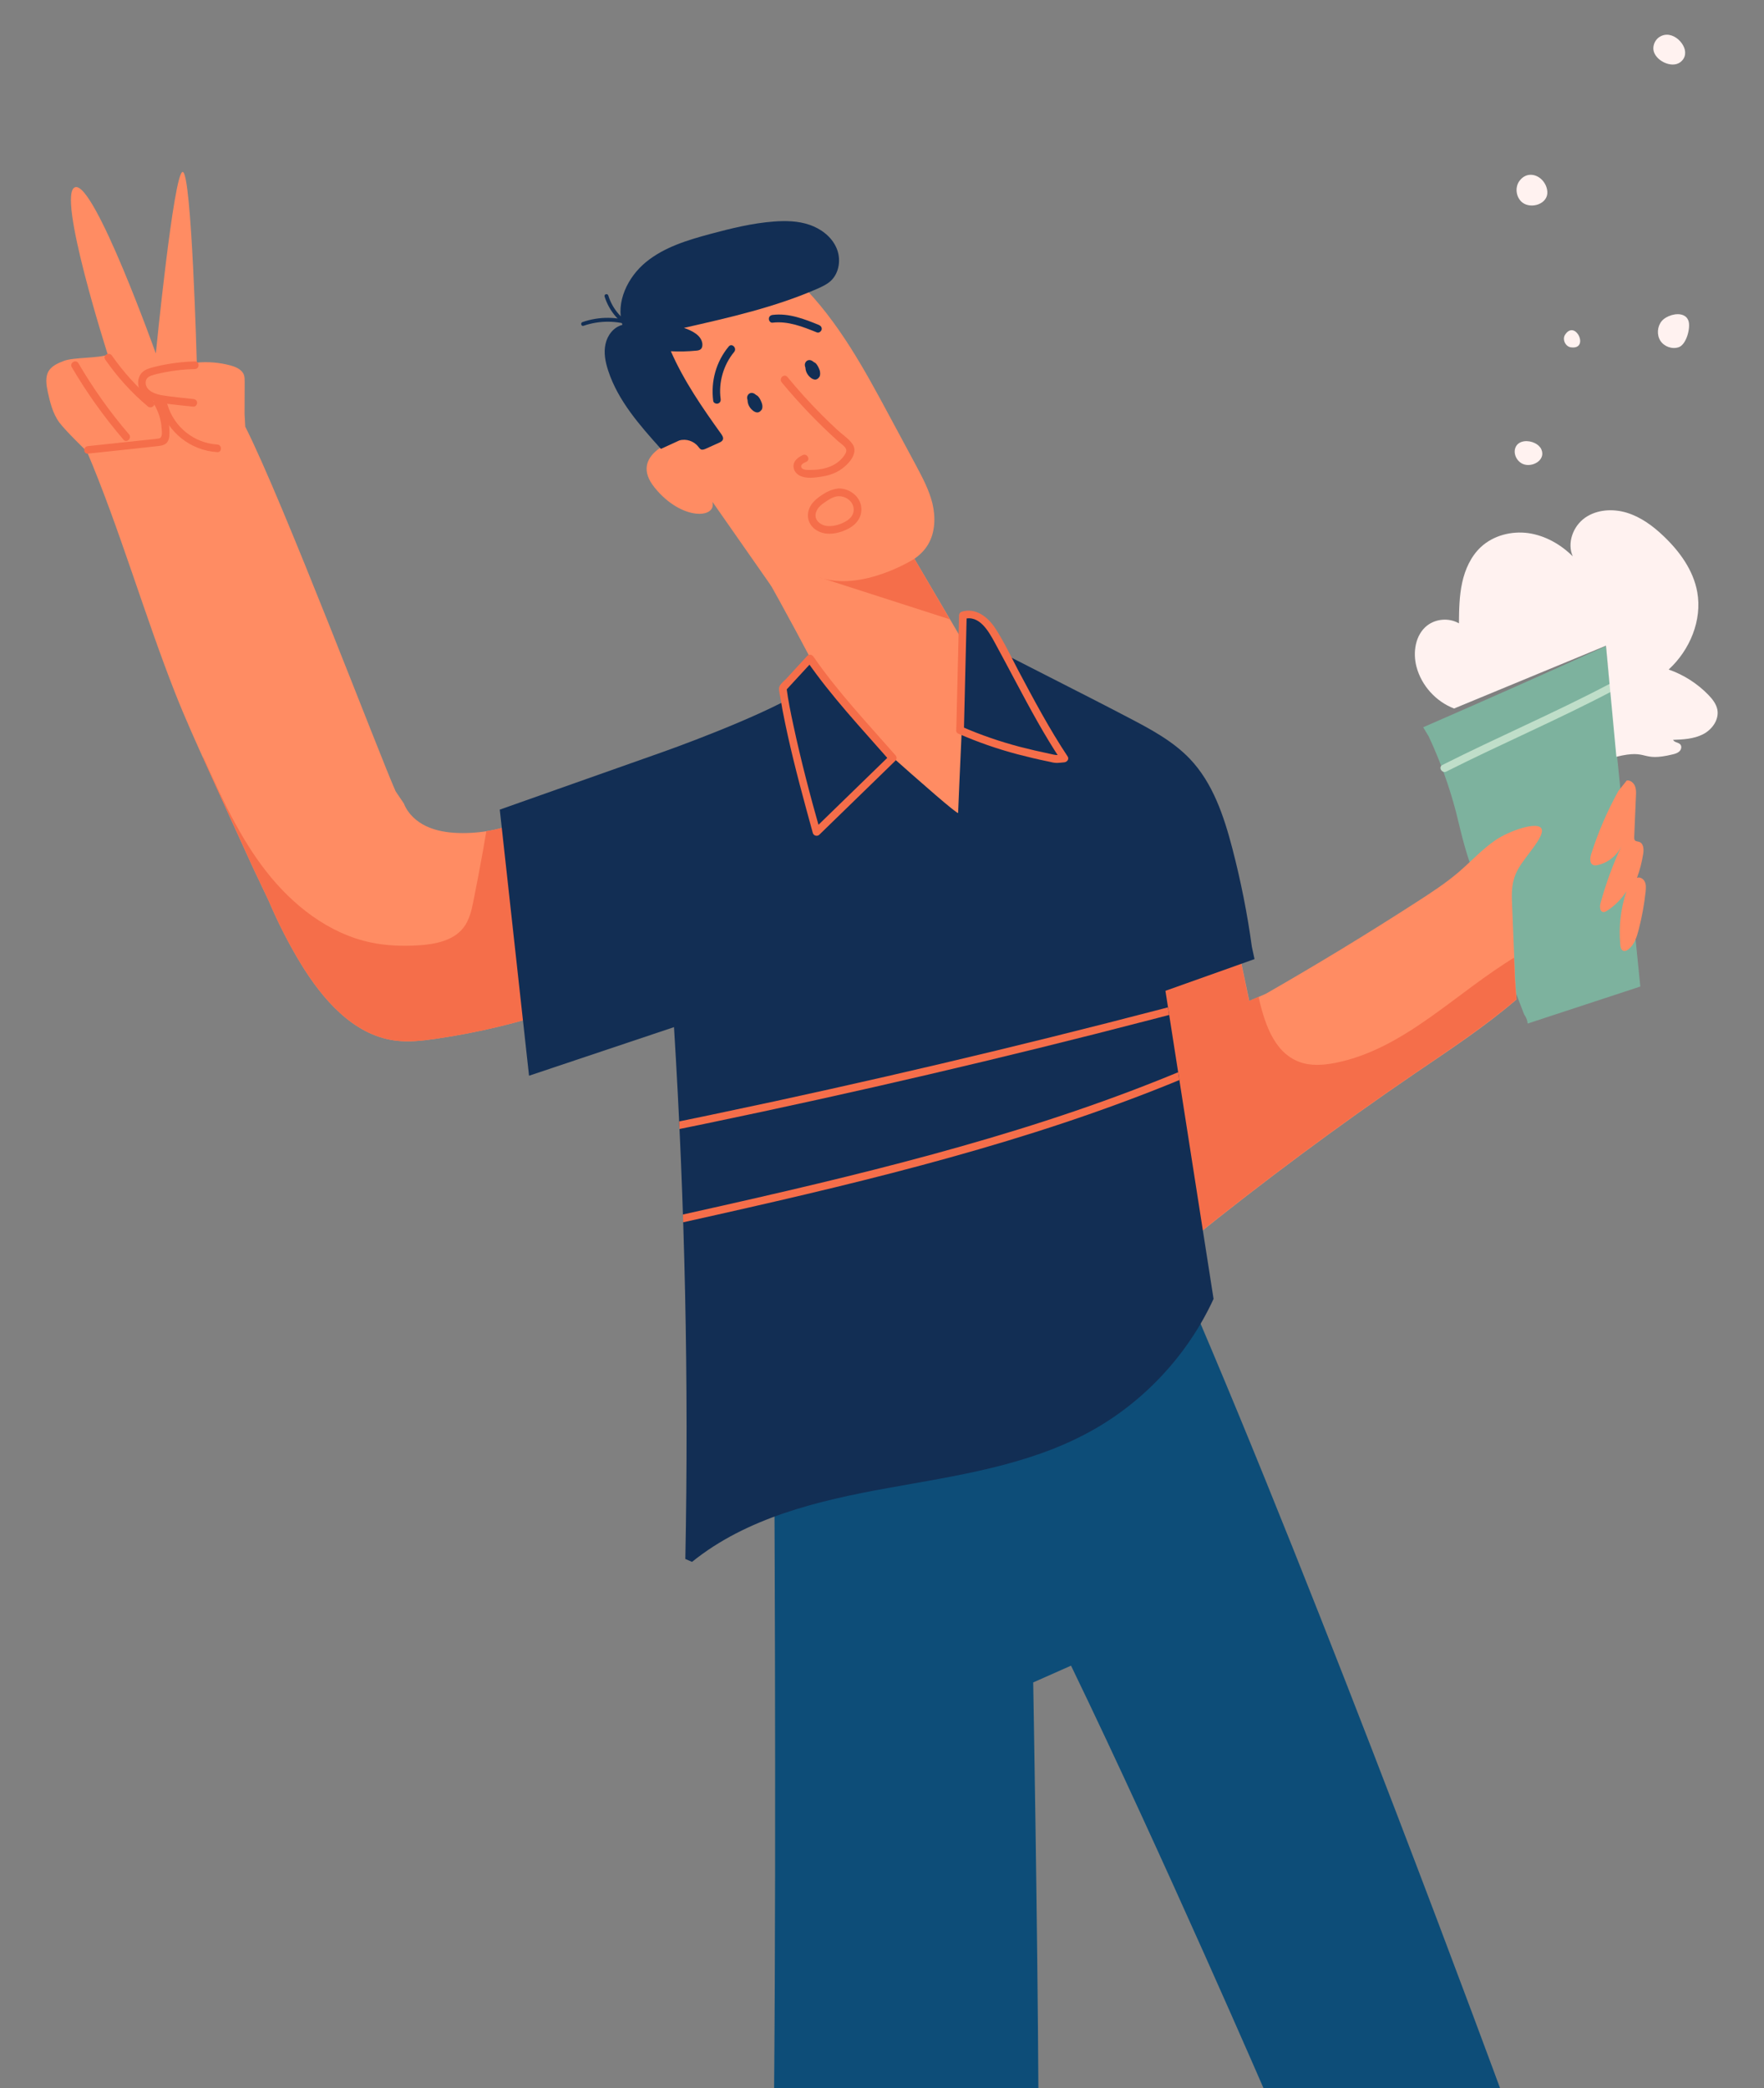 <?xml version="1.0" encoding="utf-8"?>
<!-- Generator: Adobe Illustrator 23.0.4, SVG Export Plug-In . SVG Version: 6.00 Build 0)  -->
<svg version="1.1" id="Layer_1" xmlns="http://www.w3.org/2000/svg" xmlns:xlink="http://www.w3.org/1999/xlink" x="0px" y="0px"
	 viewBox="0 0 152.48 180.49" style="enable-background:new 0 0 152.48 180.49;" xml:space="preserve">
<rect x="0" y="0" width="152.48" height="180.49" fill="#808080" stroke="none"/>
<style type="text/css">
	.st0{clip-path:url(#SVGID_2_);fill:#FA7D57;}
	.st1{clip-path:url(#SVGID_2_);}
	.st2{clip-path:url(#SVGID_2_);fill:#F57054;}
	.st3{clip-path:url(#SVGID_2_);fill:#0A2145;}
	.st4{fill:#0A2145;}
	.st5{fill:#F57054;}
	.st6{fill:#FF8C63;}
	.st7{clip-path:url(#SVGID_4_);fill:#F56E4A;}
	.st8{clip-path:url(#SVGID_6_);fill:#F56E4A;}
	.st9{fill:#122E54;}
	.st10{clip-path:url(#SVGID_8_);fill:#F56E4A;}
	.st11{fill:#F56E4A;}
	.st12{fill:#FA7D57;}
	.st13{fill:#FFF5DE;}
	.st14{fill:#0D4D78;}
	.st15{fill:#FFFFFF;}
	.st16{clip-path:url(#SVGID_10_);fill:#CFDBE3;}
	.st17{clip-path:url(#SVGID_12_);fill:#F56E4A;}
	.st18{clip-path:url(#SVGID_14_);fill:#0A3D69;}
	.st19{fill:#A84F33;}
	.st20{clip-path:url(#SVGID_16_);fill:#80331C;}
	.st21{clip-path:url(#SVGID_18_);fill:#80331C;}
	.st22{clip-path:url(#SVGID_20_);fill:#122E54;}
	.st23{clip-path:url(#SVGID_22_);fill:#80331C;}
	.st24{fill:#6E2617;}
	.st25{fill:#BA5738;}
	.st26{fill:#FFF2F0;}
	.st27{clip-path:url(#SVGID_24_);fill:#0D4D78;}
	.st28{fill:#0A3D69;}
	.st29{clip-path:url(#SVGID_26_);}
	.st30{clip-path:url(#SVGID_28_);}
	.st31{clip-path:url(#SVGID_30_);fill:#F5F2E3;}
	.st32{fill:none;}
	.st33{fill:#4A8F70;}
	.st34{fill:#61A187;}
	.st35{clip-path:url(#SVGID_34_);}
	.st36{clip-path:url(#SVGID_38_);fill:#F5F2E3;}
	.st37{clip-path:url(#SVGID_40_);fill:#F56E4A;}
	.st38{clip-path:url(#SVGID_42_);fill:#F56E4A;}
	.st39{clip-path:url(#SVGID_44_);fill:#F56E4A;}
	.st40{clip-path:url(#SVGID_46_);fill:#0D4D78;}
	.st41{fill:#FCD97A;}
	.st42{clip-path:url(#SVGID_48_);fill:#EBBF42;}
	.st43{clip-path:url(#SVGID_50_);fill:#F56E4A;}
	.st44{fill:#7DB29E;}
	.st45{clip-path:url(#SVGID_52_);fill:#F5F2E3;}
	.st46{clip-path:url(#SVGID_54_);fill:#F56E4A;}
	.st47{clip-path:url(#SVGID_56_);fill:#F56E4A;}
	.st48{clip-path:url(#SVGID_58_);fill:#F56E4A;}
	.st49{clip-path:url(#SVGID_60_);fill:#0D4D78;}
	.st50{clip-path:url(#SVGID_62_);fill:#EBBF42;}
	.st51{clip-path:url(#SVGID_64_);fill:#F56E4A;}
	.st52{clip-path:url(#SVGID_66_);}
	.st53{fill:#FF8C64;}
	.st54{opacity:0.5;fill:#F46E4A;}
	.st55{fill:#F46E4A;}
	.st56{fill:#112D54;}
	.st57{fill:#FFF3EF;}
	.st58{clip-path:url(#SVGID_67_);}
	.st59{fill:#0E4D77;}
	.st60{clip-path:url(#SVGID_68_);}
	.st61{clip-path:url(#SVGID_69_);}
	.st62{fill:#F4C653;}
	.st63{fill:#FDECBD;}
	.st64{clip-path:url(#SVGID_70_);}
	.st65{fill:#BFDEC9;}
	.st66{clip-path:url(#SVGID_72_);fill:#F56E4A;}
	.st67{clip-path:url(#SVGID_74_);fill:#F56E4A;}
	.st68{clip-path:url(#SVGID_76_);fill:#F56E4A;}
	.st69{fill:#F5F2E3;}
	.st70{clip-path:url(#SVGID_78_);fill:#4A8F70;}
	.st71{clip-path:url(#SVGID_80_);fill:#4A8F70;}
	.st72{clip-path:url(#SVGID_82_);fill:#122E54;}
	.st73{clip-path:url(#SVGID_84_);fill:#122E54;}
	.st74{clip-path:url(#SVGID_86_);fill:#4A8F70;}
	.st75{clip-path:url(#SVGID_88_);fill:#4A8F70;}
	.st76{clip-path:url(#SVGID_90_);fill:#0A2145;}
	.st77{clip-path:url(#SVGID_90_);}
	.st78{clip-path:url(#SVGID_90_);fill:#F57054;}
	.st79{clip-path:url(#SVGID_92_);fill:#FA7D57;}
	.st80{clip-path:url(#SVGID_92_);}
	.st81{clip-path:url(#SVGID_92_);fill:#F57054;}
	.st82{clip-path:url(#SVGID_92_);fill:#0A2145;}
	.st83{clip-path:url(#SVGID_94_);}
	.st84{clip-path:url(#SVGID_96_);}
	.st85{clip-path:url(#SVGID_98_);fill:#F5F2E3;}
	.st86{clip-path:url(#SVGID_100_);fill:#0A2145;}
	.st87{clip-path:url(#SVGID_100_);fill:#F57054;}
	.st88{clip-path:url(#SVGID_102_);fill:#0A2145;}
	.st89{clip-path:url(#SVGID_102_);fill:#F57054;}
</style>
<g>
	<path class="st6" d="M83.95,56.65c-2.73-4.65-5.46-9.29-8.18-13.94l-13.87-0.34c3.78,6.35,7.35,12.83,10.69,19.43
		c0,0,1.63,14.7,10.42,11.93S83.95,56.65,83.95,56.65"/>
	<path class="st6" d="M76.49,49.34c1.47-0.32,2.98-1,3.74-2.29c0.61-1.04,0.65-2.35,0.37-3.53c-0.29-1.18-0.87-2.26-1.44-3.33
		c-0.76-1.41-1.51-2.82-2.27-4.22c-2.19-4.08-4.44-8.22-7.73-11.48c-0.72-0.71-1.51,0.62-2.38,0.1c-0.97-0.57-1.53-1.42-2.62-1.66
		c-2.57-0.56-3.86,2.24-5.52,4.28c-1.12,1.39-3.65-0.69-3.66,1.09c-0.01,1,0.06,2.01,0.27,2.99c0.53,2.45,1.93,4.61,3.31,6.7
		c0,0-4.31,1.28-1.97,4.16c2.33,2.88,5.38,2.68,4.99,1.22l5.1,7.3C66.67,50.68,74.5,49.77,76.49,49.34"/>
	<path class="st11" d="M79.04,48.3c0,0-4.63,2.95-8.34,1.56l11.4,3.67L79.04,48.3z"/>
	<path class="st9" d="M64.64,34.32c-0.03,0.19-0.03,0.37,0.02,0.55c0.05,0.18,0.14,0.33,0.26,0.47c0.06,0.07,0.13,0.12,0.2,0.18
		c0.1,0.07,0.21,0.12,0.33,0.13c0.19,0,0.35-0.14,0.4-0.32c0.03-0.11,0.01-0.23-0.01-0.34c-0.05-0.32-0.24-0.64-0.48-0.85
		c-0.11-0.09-0.23-0.18-0.39-0.18c-0.22,0.01-0.37,0.18-0.39,0.39c-0.01,0.17,0.08,0.34,0.15,0.49c0.14,0.32,0.38,0.63,0.74,0.71
		c0.16,0.04,0.37-0.05,0.41-0.23c0.03-0.13,0.03-0.24,0-0.37c-0.02-0.09-0.05-0.18-0.09-0.26c-0.06-0.15-0.15-0.31-0.26-0.43
		c-0.19-0.2-0.51-0.19-0.7,0c-0.08,0.08-0.13,0.18-0.15,0.28c-0.02,0.13-0.01,0.24,0.01,0.37c0.01,0.08,0.09,0.16,0.15,0.2
		c0.07,0.04,0.18,0.06,0.26,0.03c0.08-0.03,0.16-0.08,0.2-0.15c0.04-0.08,0.05-0.16,0.03-0.26c0-0.02-0.01-0.03-0.01-0.05
		c0,0.03,0.01,0.06,0.01,0.09c-0.01-0.05-0.01-0.09,0-0.14c0,0.03-0.01,0.06-0.01,0.09c0-0.03,0.01-0.05,0.02-0.08
		c-0.01,0.03-0.02,0.05-0.03,0.08c0.01-0.01,0.01-0.02,0.02-0.04c-0.02,0.02-0.03,0.04-0.05,0.07c0.01-0.01,0.02-0.03,0.04-0.04
		c-0.02,0.02-0.04,0.03-0.07,0.05c0.01-0.01,0.03-0.02,0.05-0.03c-0.03,0.01-0.05,0.02-0.08,0.03c0.01,0,0.03-0.01,0.04-0.01
		c-0.03,0-0.06,0.01-0.09,0.01c0.01,0,0.02,0,0.03,0c-0.03,0-0.06-0.01-0.09-0.01c0.01,0,0.03,0.01,0.04,0.01
		c-0.03-0.01-0.05-0.02-0.08-0.03c0.01,0,0.02,0.01,0.03,0.01c-0.02-0.02-0.04-0.03-0.07-0.05c0.02,0.02,0.04,0.03,0.05,0.05
		c-0.02-0.02-0.03-0.04-0.05-0.07c0.08,0.1,0.14,0.22,0.19,0.34c-0.01-0.03-0.02-0.05-0.03-0.08c0.03,0.07,0.05,0.13,0.06,0.2
		c0-0.03-0.01-0.06-0.01-0.09c0,0.05,0,0.09,0,0.14c0-0.03,0.01-0.06,0.01-0.09c0,0.01,0,0.02-0.01,0.03
		c0.14-0.08,0.27-0.15,0.41-0.23c-0.03-0.01-0.06-0.02-0.09-0.03c0.03,0.01,0.05,0.02,0.08,0.03c-0.05-0.02-0.09-0.05-0.13-0.08
		c0.02,0.02,0.04,0.03,0.07,0.05c-0.05-0.04-0.1-0.09-0.14-0.14c0.02,0.02,0.04,0.04,0.05,0.07c-0.08-0.1-0.14-0.22-0.19-0.34
		c0.01,0.03,0.02,0.05,0.03,0.08c-0.03-0.08-0.07-0.16-0.09-0.24c0,0.03,0.01,0.06,0.01,0.09c0-0.02,0-0.03,0-0.05
		c0,0.03-0.01,0.06-0.01,0.09c0-0.01,0-0.01,0.01-0.02c-0.01,0.03-0.02,0.05-0.03,0.08c0-0.01,0.01-0.01,0.01-0.02
		c-0.02,0.02-0.03,0.05-0.05,0.07c0,0,0,0,0.01-0.01c-0.02,0.02-0.04,0.03-0.07,0.05c0.01,0,0.01-0.01,0.02-0.01
		c-0.03,0.01-0.05,0.02-0.08,0.03c0,0,0.01,0,0.01,0c-0.03,0-0.06,0.01-0.09,0.01c0,0,0.01,0,0.02,0c-0.03,0-0.06-0.01-0.09-0.01
		c0.01,0,0.02,0,0.03,0.01c-0.03-0.01-0.05-0.02-0.08-0.03c0.02,0.01,0.05,0.03,0.07,0.04c-0.02-0.02-0.05-0.04-0.07-0.05
		c0.08,0.06,0.15,0.13,0.21,0.21c-0.02-0.02-0.04-0.04-0.05-0.07c0.06,0.08,0.11,0.17,0.15,0.27c-0.01-0.03-0.02-0.05-0.03-0.08
		c0.04,0.1,0.07,0.2,0.08,0.3l-0.01-0.09c0,0.03,0.01,0.06,0,0.09c0-0.03,0.01-0.06,0.01-0.09c0,0.02-0.01,0.03-0.01,0.05
		c0.01-0.03,0.02-0.05,0.03-0.08c0,0.01-0.01,0.01-0.01,0.02c0.02-0.02,0.03-0.04,0.05-0.07c0,0.01-0.01,0.01-0.02,0.02
		c0.02-0.02,0.05-0.03,0.07-0.05c0,0-0.01,0-0.01,0.01c0.03-0.01,0.05-0.02,0.08-0.03c0,0-0.01,0-0.02,0.01
		c0.03,0,0.06-0.01,0.09-0.01c-0.01,0-0.02,0-0.03,0c0.03,0,0.06,0.01,0.09,0.01c-0.02,0-0.03-0.01-0.05-0.01
		c0.03,0.01,0.05,0.02,0.08,0.03c-0.04-0.02-0.07-0.04-0.1-0.07c0.02,0.02,0.04,0.04,0.07,0.05c-0.06-0.04-0.11-0.1-0.15-0.15
		c0.02,0.02,0.04,0.04,0.05,0.07c-0.04-0.06-0.08-0.12-0.11-0.19c0.01,0.03,0.02,0.05,0.03,0.08c-0.03-0.08-0.05-0.15-0.07-0.24
		l0.01,0.09c-0.01-0.07-0.01-0.14,0-0.2c0,0.03-0.01,0.06-0.01,0.09c0-0.01,0-0.03,0.01-0.04c0.01-0.09,0.01-0.17-0.03-0.26
		c-0.04-0.07-0.12-0.13-0.2-0.15C64.88,34.05,64.67,34.13,64.64,34.32"/>
	<path class="st9" d="M69.64,31.48c-0.03,0.19-0.03,0.37,0.02,0.55c0.05,0.18,0.14,0.33,0.26,0.47c0.06,0.07,0.13,0.12,0.2,0.18
		c0.1,0.07,0.21,0.12,0.33,0.13c0.19,0,0.35-0.14,0.4-0.32c0.03-0.11,0.01-0.23-0.01-0.34c-0.05-0.32-0.24-0.64-0.49-0.85
		c-0.11-0.09-0.23-0.18-0.39-0.18c-0.22,0.01-0.37,0.18-0.39,0.39c-0.01,0.17,0.08,0.34,0.15,0.49c0.14,0.32,0.38,0.63,0.74,0.71
		c0.16,0.04,0.37-0.05,0.41-0.23c0.03-0.13,0.03-0.24,0.01-0.37c-0.02-0.09-0.05-0.18-0.09-0.26c-0.06-0.15-0.15-0.31-0.26-0.43
		c-0.19-0.2-0.51-0.19-0.7,0c-0.07,0.08-0.13,0.18-0.15,0.28c-0.02,0.13-0.01,0.24,0.01,0.37c0.01,0.08,0.09,0.16,0.15,0.2
		c0.07,0.04,0.18,0.06,0.26,0.03c0.08-0.03,0.16-0.08,0.2-0.15c0.04-0.08,0.05-0.16,0.03-0.26c0-0.02-0.01-0.03-0.01-0.05
		c0,0.03,0.01,0.06,0.01,0.09c-0.01-0.05-0.01-0.09,0-0.14c0,0.03-0.01,0.06-0.01,0.09c0-0.03,0.01-0.05,0.02-0.08
		c-0.01,0.03-0.02,0.05-0.03,0.08c0.01-0.01,0.01-0.02,0.02-0.04c-0.02,0.02-0.03,0.04-0.05,0.07c0.01-0.01,0.02-0.03,0.04-0.04
		c-0.02,0.02-0.04,0.03-0.07,0.05c0.01-0.01,0.03-0.02,0.05-0.03c-0.03,0.01-0.05,0.02-0.08,0.03c0.01,0,0.03-0.01,0.04-0.01
		c-0.03,0-0.06,0.01-0.09,0.01c0.01,0,0.02,0,0.03,0c-0.03,0-0.06-0.01-0.09-0.01c0.01,0,0.03,0.01,0.04,0.01
		c-0.03-0.01-0.05-0.02-0.08-0.03c0.01,0,0.02,0.01,0.03,0.01c-0.02-0.02-0.04-0.03-0.07-0.05c0.02,0.02,0.04,0.03,0.05,0.05
		c-0.02-0.02-0.03-0.04-0.05-0.07c0.08,0.1,0.14,0.22,0.19,0.34c-0.01-0.03-0.02-0.05-0.03-0.08c0.03,0.07,0.05,0.13,0.06,0.2
		c0-0.03-0.01-0.06-0.01-0.09c0,0.05,0,0.09,0,0.14c0-0.03,0.01-0.06,0.01-0.09c0,0.01,0,0.02-0.01,0.03
		c0.14-0.08,0.27-0.15,0.41-0.23c-0.03-0.01-0.06-0.02-0.09-0.03c0.03,0.01,0.05,0.02,0.08,0.03c-0.05-0.02-0.09-0.05-0.14-0.08
		c0.02,0.02,0.04,0.03,0.07,0.05c-0.05-0.04-0.1-0.09-0.14-0.14c0.02,0.02,0.04,0.04,0.05,0.07c-0.08-0.1-0.14-0.22-0.19-0.34
		c0.01,0.03,0.02,0.05,0.03,0.08c-0.03-0.08-0.07-0.16-0.09-0.24l0.01,0.09c0-0.02,0-0.03,0-0.05c0,0.03-0.01,0.06-0.01,0.09
		c0-0.01,0-0.01,0.01-0.02c-0.01,0.03-0.02,0.05-0.03,0.08c0-0.01,0.01-0.01,0.01-0.02c-0.02,0.02-0.04,0.05-0.05,0.07
		c0,0,0,0,0.01-0.01c-0.02,0.02-0.05,0.03-0.07,0.05c0,0,0.01-0.01,0.02-0.01c-0.03,0.01-0.05,0.02-0.08,0.03c0,0,0.01,0,0.01,0
		c-0.03,0-0.06,0.01-0.09,0.01c0.01,0,0.01,0,0.02,0c-0.03,0-0.06-0.01-0.09-0.01c0.01,0,0.02,0,0.03,0.01
		c-0.03-0.01-0.05-0.02-0.08-0.03c0.02,0.01,0.05,0.03,0.07,0.04c-0.02-0.02-0.05-0.04-0.07-0.05c0.08,0.06,0.15,0.13,0.21,0.21
		c-0.02-0.02-0.04-0.04-0.05-0.07c0.06,0.08,0.11,0.17,0.16,0.27c-0.01-0.03-0.02-0.05-0.03-0.08c0.04,0.1,0.07,0.2,0.08,0.3
		c0-0.03-0.01-0.06-0.01-0.09c0,0.03,0.01,0.06,0,0.09l0.01-0.09c0,0.02-0.01,0.03-0.01,0.05c0.01-0.03,0.02-0.05,0.03-0.08
		c0,0.01-0.01,0.01-0.01,0.02c0.02-0.02,0.04-0.04,0.05-0.07c0,0.01-0.01,0.01-0.02,0.02c0.02-0.02,0.04-0.03,0.07-0.05
		c0,0-0.01,0-0.01,0.01c0.03-0.01,0.05-0.02,0.08-0.03c-0.01,0-0.01,0-0.02,0.01c0.03,0,0.06-0.01,0.09-0.01c-0.01,0-0.02,0-0.03,0
		c0.03,0,0.06,0.01,0.09,0.01c-0.02,0-0.03-0.01-0.05-0.01c0.03,0.01,0.05,0.02,0.08,0.03c-0.04-0.02-0.07-0.04-0.1-0.07
		c0.02,0.02,0.04,0.04,0.07,0.05c-0.06-0.04-0.11-0.1-0.15-0.15c0.02,0.02,0.03,0.04,0.05,0.07c-0.04-0.06-0.08-0.12-0.11-0.19
		c0.01,0.03,0.02,0.05,0.03,0.08c-0.03-0.08-0.05-0.15-0.07-0.24c0,0.03,0.01,0.06,0.01,0.09c-0.01-0.07-0.01-0.14,0-0.2l-0.01,0.09
		c0-0.01,0-0.03,0.01-0.04c0.01-0.09,0.01-0.17-0.03-0.26c-0.04-0.07-0.12-0.13-0.2-0.15C69.88,31.22,69.67,31.3,69.64,31.48"/>
	<path class="st11" d="M67.57,33.05c1.5,1.81,3.13,3.52,4.88,5.09c0.19,0.17,0.47,0.35,0.62,0.56c0.18,0.25,0.04,0.48-0.12,0.71
		c-0.29,0.41-0.72,0.72-1.18,0.91c-0.56,0.23-1.17,0.3-1.77,0.3c-0.19,0-0.67,0.02-0.74-0.25c-0.07-0.25,0.28-0.38,0.45-0.46
		c0.38-0.19,0.05-0.76-0.33-0.57c-0.37,0.18-0.76,0.45-0.79,0.9c-0.03,0.43,0.28,0.79,0.67,0.93c0.51,0.2,1.15,0.12,1.67,0.04
		c0.57-0.08,1.13-0.24,1.62-0.54c0.68-0.41,1.72-1.45,1.14-2.29c-0.33-0.47-0.89-0.83-1.31-1.22c-0.46-0.42-0.91-0.86-1.35-1.3
		c-1.04-1.04-2.03-2.14-2.97-3.28C67.76,32.25,67.3,32.72,67.57,33.05"/>
	<path class="st11" d="M72.46,42.89c0.54-0.02,1.1,0.29,1.28,0.83c0.17,0.52-0.07,0.99-0.51,1.27c-0.47,0.31-1.09,0.51-1.66,0.48
		c-0.62-0.03-1.26-0.52-1.03-1.2c0.13-0.39,0.46-0.66,0.79-0.88C71.66,43.16,72.04,42.92,72.46,42.89c0.42-0.03,0.43-0.69,0-0.66
		c-0.52,0.04-0.98,0.27-1.41,0.55c-0.39,0.26-0.78,0.57-1.01,0.99c-0.23,0.43-0.28,0.92-0.08,1.37c0.18,0.41,0.55,0.71,0.96,0.86
		c0.79,0.3,1.76,0.06,2.48-0.34c0.7-0.39,1.16-1.06,1.04-1.88c-0.14-0.93-1.05-1.58-1.97-1.56C72.03,42.24,72.03,42.9,72.46,42.89"
		/>
	<path class="st9" d="M62.29,34.47c-0.19-1.43,0.25-2.94,1.17-4.05c0.27-0.33-0.2-0.8-0.47-0.47c-1.09,1.31-1.56,3.01-1.34,4.7
		c0.02,0.18,0.25,0.28,0.41,0.23C62.25,34.82,62.32,34.65,62.29,34.47"/>
	<path class="st9" d="M66.78,27.89c1.34-0.16,2.61,0.35,3.83,0.84c0.17,0.07,0.36-0.07,0.41-0.23c0.05-0.19-0.07-0.34-0.23-0.41
		c-1.27-0.52-2.61-1.04-4-0.87c-0.18,0.02-0.33,0.14-0.33,0.33C66.45,27.72,66.6,27.92,66.78,27.89"/>
	<path class="st9" d="M58.72,38.07c0.59-0.17,1.26,0.05,1.64,0.54c0.07,0.09,0.14,0.19,0.24,0.24c0.13,0.05,0.28-0.01,0.4-0.06
		c0.38-0.17,0.77-0.35,1.15-0.52c0.14-0.06,0.3-0.14,0.34-0.29c0.05-0.16-0.05-0.33-0.15-0.47c-1.63-2.27-3.23-4.59-4.35-7.15
		c0.73,0.04,1.46,0.02,2.18-0.05c0.13-0.01,0.27-0.03,0.38-0.11c0.15-0.11,0.18-0.32,0.16-0.5c-0.09-0.73-0.9-1.12-1.59-1.36
		c3.92-0.89,7.87-1.78,11.55-3.39c0.4-0.18,0.81-0.37,1.13-0.66c0.77-0.71,0.92-1.94,0.49-2.89c-0.43-0.96-1.33-1.63-2.32-1.97
		c-0.99-0.34-2.06-0.36-3.1-0.28c-1.85,0.14-3.67,0.59-5.46,1.07c-1.97,0.53-4,1.14-5.58,2.44c-1.58,1.3-2.62,3.46-2.03,5.42
		c-0.76,0.19-1.3,0.9-1.46,1.66c-0.17,0.76-0.01,1.56,0.23,2.29c0.85,2.61,2.73,4.73,4.56,6.77L58.72,38.07z"/>
	<path class="st9" d="M55,28.28c-1.15-0.52-2.05-1.53-2.42-2.74c-0.06-0.2-0.38-0.12-0.32,0.09c0.4,1.29,1.35,2.38,2.57,2.93
		C55.03,28.65,55.19,28.37,55,28.28"/>
	<path class="st9" d="M54.8,27.87c-1.43-0.52-3.02-0.53-4.45-0.03c-0.2,0.07-0.11,0.39,0.09,0.32c1.39-0.48,2.9-0.47,4.28,0.03
		C54.91,28.26,55,27.94,54.8,27.87"/>
	<path class="st14" d="M129.85,180.99c0,0-15.48-42.14-27.43-69.74l-35.51,12.03c0,0,0.21,34.29,0,57.7h22.85
		c-0.07-14.31-0.45-35.56-0.45-35.56l3.27-1.45c8,16.54,17.07,37.51,17.07,37.51L129.85,180.99z"/>
	<path class="st44" d="M123.02,62.86c5.28-2.3,10.55-4.64,15.8-7.02l2.97,29.43l-9.74,3.2c-0.02-0.28-0.13-0.55-0.3-0.78l-1.02-2.65
		c-1.04-2.95-2.08-5.9-3.12-8.85c-0.36-1.02-0.72-2.03-1.01-3.07c-0.28-0.98-0.5-1.97-0.75-2.96c-0.59-2.24-1.38-4.43-2.36-6.52
		L123.02,62.86z"/>
	<path class="st65" d="M125.02,66.69c4.76-2.4,9.66-4.49,14.37-6.97c0.38-0.2,0.04-0.77-0.33-0.57c-4.72,2.48-9.62,4.57-14.38,6.97
		C124.3,66.31,124.64,66.88,125.02,66.69"/>
	<path class="st26" d="M139.72,65.41c2.86-0.7,2.03,0.49,4.89-0.21c0.21-0.05,0.42-0.12,0.57-0.27c0.15-0.15,0.21-0.41,0.07-0.58
		c-0.16-0.19-0.52-0.17-0.63-0.4c0.88-0.03,1.79-0.08,2.58-0.48c0.79-0.4,1.41-1.26,1.25-2.13c-0.1-0.5-0.43-0.92-0.78-1.28
		c-0.95-0.98-2.14-1.74-3.43-2.19c1.83-1.68,2.91-4.26,2.47-6.7c-0.34-1.89-1.53-3.52-2.92-4.84c-0.91-0.87-1.96-1.64-3.16-2.01
		c-1.21-0.37-2.6-0.29-3.63,0.44c-1.03,0.73-1.56,2.18-1.05,3.33c-1.04-1.04-2.39-1.8-3.84-2.01c-1.46-0.2-3.02,0.2-4.1,1.2
		c-0.86,0.8-1.37,1.93-1.62,3.08s-0.27,2.34-0.28,3.52c-0.84-0.49-1.98-0.41-2.75,0.19c-1.02,0.8-1.25,2.31-0.92,3.56
		c0.43,1.63,1.68,3.01,3.25,3.61l13.13-5.43L139.72,65.41z"/>
	<path class="st26" d="M132.67,38.3c0.25,0.12,0.46,0.31,0.56,0.53c0.43,0.95-0.82,1.63-1.62,1.26c-0.54-0.25-0.85-0.95-0.58-1.48
		C131.31,38.06,132.1,38.02,132.67,38.3"/>
	<path class="st26" d="M145.51,27.25c0.21,0.09,0.37,0.26,0.45,0.51c0.18,0.6-0.19,2.02-0.85,2.25c-0.57,0.2-1.26-0.05-1.59-0.56
		c-0.32-0.51-0.27-1.23,0.12-1.7C144.03,27.29,144.94,27,145.51,27.25"/>
	<path class="st26" d="M133.2,15.46c0.3,0.27,0.52,0.66,0.55,1.1c0.08,1.07-1.39,1.53-2.15,0.95c-0.54-0.42-0.67-1.26-0.29-1.83
		C131.84,14.92,132.66,14.99,133.2,15.46"/>
	<path class="st26" d="M136.42,28.92c0.3,0.48,0.27,1.23-0.64,1.1c-0.47-0.07-0.75-0.68-0.5-1.08
		C135.69,28.31,136.17,28.52,136.42,28.92"/>
	<path class="st26" d="M144.08,3c-0.21,0-0.42,0.06-0.63,0.19c-0.36,0.23-0.57,0.67-0.53,1.09c0.09,0.92,1.55,1.67,2.32,1.1
		c0.5-0.37,0.53-0.96,0.24-1.47C145.2,3.41,144.65,3,144.08,3"/>
	<path class="st6" d="M109.43,85.89c4.43-2.54,8.79-5.19,13.08-7.96c1.24-0.8,2.48-1.61,3.6-2.57c1.06-0.91,2.01-1.96,3.17-2.75
		s3.59-1.64,3.96-1c0.36,0.65-1.41,2.39-2.03,3.54c-0.54,0.98-0.56,1.86-0.51,2.98c0.09,2.18,0.18,4.36,0.27,6.53l0.12,1.73
		c-2.77,2.38-5.84,4.39-8.85,6.44c-6.62,4.52-13.05,9.3-19.29,14.33l-3.62-22.08l7.9-2.16c0.25,1.2,0.51,2.4,0.76,3.6L109.43,85.89z
		"/>
	<g>
		<defs>
			<path id="SVGID_71_" d="M129.27,72.61c-1.16,0.79-2.11,1.84-3.17,2.75c-1.12,0.96-2.36,1.77-3.6,2.57
				c-4.29,2.76-8.65,5.42-13.08,7.96l-1.45,0.62c-0.25-1.2-0.51-2.4-0.76-3.6l-7.9,2.16l3.62,22.08
				c6.24-5.03,12.67-9.81,19.29-14.33c3.02-2.06,6.08-4.07,8.85-6.44l-0.12-1.73c-0.09-2.18-0.18-4.36-0.27-6.53
				c-0.05-1.12-0.03-2,0.51-2.98c0.62-1.14,2.4-2.89,2.04-3.53c-0.09-0.16-0.31-0.23-0.6-0.23
				C131.74,71.39,130.14,72.02,129.27,72.61"/>
		</defs>
		<clipPath id="SVGID_2_">
			<use xlink:href="#SVGID_71_"  style="overflow:visible;"/>
		</clipPath>
		<path style="clip-path:url(#SVGID_2_);fill:#F56E4A;" d="M100.41,99.09c0.43,0,0.43-0.66,0-0.66
			C99.98,98.43,99.98,99.09,100.41,99.09"/>
		<path style="clip-path:url(#SVGID_2_);fill:#F56E4A;" d="M108.71,85.8c0.51,2.38,1.31,5.13,3.59,5.98c1,0.38,2.12,0.29,3.18,0.08
			c5.96-1.21,10.38-6.08,15.59-9.2c0.49-0.29,1.1-0.58,1.61-0.31c0.4,0.21,0.57,0.69,0.69,1.13c0.54,1.9,0.99,3.83,1.33,5.77
			c0.31,1.74,0.51,3.65-0.43,5.15c-0.52,0.84-1.34,1.44-2.15,2.01c-9.14,6.45-19.33,11.41-30.05,14.61
			c-0.18,0.06-0.38,0.11-0.56,0.06c-0.3-0.09-0.44-0.43-0.54-0.73c-2.83-8.81-3.16-18.41-0.93-27.39c0.14-0.56,0.31-1.15,0.72-1.55
			c0.42-0.4,1.01-0.55,1.58-0.68c2.41-0.55,4.82-1.1,7.23-1.66"/>
	</g>
	<path class="st6" d="M140.62,67.46c0.3-0.04,0.58,0.19,0.7,0.47c0.12,0.28,0.11,0.59,0.09,0.9c-0.05,1.17-0.1,2.35-0.15,3.53
		c0,0.09,0,0.19,0.05,0.26c0.09,0.12,0.26,0.1,0.39,0.15c0.37,0.13,0.4,0.64,0.34,1.02c-0.11,0.71-0.29,1.41-0.54,2.09
		c0.26-0.11,0.56,0.08,0.68,0.34c0.12,0.25,0.09,0.55,0.07,0.83c-0.12,1.11-0.32,2.22-0.6,3.3c-0.16,0.63-0.37,1.28-0.87,1.69
		c-0.13,0.11-0.32,0.2-0.48,0.13c-0.18-0.08-0.22-0.3-0.24-0.49c-0.15-1.56,0.03-3.15,0.53-4.64c-0.43,0.67-1.01,1.25-1.68,1.68
		c-0.1,0.06-0.21,0.13-0.33,0.11c-0.3-0.04-0.31-0.47-0.23-0.77c0.47-1.71,1.08-3.38,1.84-4.99c-0.38,0.85-1.18,1.51-2.09,1.7
		c-0.13,0.03-0.27,0.05-0.39-0.01c-0.32-0.14-0.27-0.6-0.17-0.93c0.6-1.89,1.39-3.72,2.35-5.46L140.62,67.46z"/>
	<path class="st6" d="M7.51,39.02c2.76,6.47,4.99,14.18,7.63,20.88c0.87,2.21,1.85,4.37,2.83,6.53c1.29,2.85,2.58,5.69,3.88,8.53
		l1.39,2.93c0.79,1.86,1.71,3.67,2.76,5.4c1.88,3.08,4.52,6.14,8.09,6.64c1.18,0.17,2.38,0.03,3.56-0.14
		c3.67-0.53,7.3-1.4,10.81-2.61l-3.24-16.27c-1.75,0.78-3.68,1.15-5.6,1.09c-0.95-0.03-1.9-0.18-2.76-0.58
		c-0.86-0.4-1.61-1.09-1.95-1.97L34.2,68.4c-1.29-2.85-9.74-25.1-13-31.52l-0.06-1.09c0-0.93,0.01-1.86,0.01-2.78
		c0-0.21,0-0.43-0.07-0.62c-0.18-0.46-0.7-0.68-1.18-0.81c-0.94-0.25-1.92-0.33-2.89-0.24c0,0-0.44-16.48-1.22-16.48
		c-0.77,0-2.32,15.69-2.32,15.69S8.16,15.68,6.5,16.18c-1.66,0.5,2.82,14.48,2.82,14.48c-0.81,0.31-2.98,0.22-3.79,0.53
		c-0.49,0.19-1.02,0.41-1.31,0.86C3.89,32.58,4,33.26,4.13,33.88c0.2,0.91,0.43,1.84,0.97,2.6C5.65,37.23,7.51,39.02,7.51,39.02"/>
	<g>
		<defs>
			<path id="SVGID_73_" d="M13.46,30.54c0,0-5.31-14.87-6.96-14.37c-1.66,0.5,2.82,14.48,2.82,14.48c-0.81,0.31-2.98,0.22-3.79,0.53
				c-0.49,0.19-1.02,0.41-1.31,0.86C3.89,32.58,4,33.26,4.13,33.88c0.2,0.91,0.43,1.84,0.97,2.6c0.54,0.76,2.41,2.54,2.41,2.54
				c2.76,6.46,4.99,14.18,7.63,20.88c0.87,2.21,1.85,4.37,2.83,6.52c1.29,2.85,2.58,5.69,3.88,8.54l1.39,2.93
				c0.79,1.86,1.71,3.67,2.76,5.4c1.88,3.08,4.52,6.14,8.09,6.64c1.18,0.16,2.38,0.03,3.56-0.14c3.67-0.53,7.3-1.4,10.81-2.61
				l-3.25-16.27c-1.75,0.78-3.68,1.15-5.59,1.09c-0.95-0.03-1.9-0.18-2.76-0.58c-0.86-0.4-1.61-1.09-1.95-1.97L34.2,68.4
				c-1.29-2.85-9.74-25.1-13-31.52l-0.06-1.09c0-0.93,0.01-1.85,0.01-2.78c0-0.21,0-0.43-0.07-0.62c-0.18-0.46-0.7-0.68-1.18-0.81
				c-0.94-0.25-1.92-0.33-2.89-0.24c0,0-0.44-16.48-1.22-16.48C15.01,14.85,13.46,30.54,13.46,30.54"/>
		</defs>
		<clipPath id="SVGID_4_">
			<use xlink:href="#SVGID_73_"  style="overflow:visible;"/>
		</clipPath>
		<path class="st7" d="M42.43,69.47c-0.44,2.8-0.94,5.59-1.5,8.37c-0.16,0.82-0.35,1.66-0.85,2.32c-0.87,1.15-2.46,1.46-3.91,1.55
			c-1.36,0.08-2.74,0.04-4.08-0.24c-3.67-0.76-6.81-3.23-9.11-6.19c-2.3-2.96-3.87-6.41-5.41-9.83c0.02,5.32,0.84,10.63,2.43,15.7
			c0.64,2.05,1.41,4.07,2.52,5.91c3.96,6.52,12.48,9.88,19.82,7.8c2.35-0.66,4.74-2.02,5.58-4.32c0.39-1.08,0.4-2.26,0.38-3.41
			c-0.13-7.81-1.21-15.61-3.21-23.16"/>
	</g>
	<path class="st11" d="M16.85,31.24c-0.81,0.02-1.61,0.1-2.41,0.24c-0.39,0.07-0.78,0.15-1.16,0.25c-0.33,0.09-0.68,0.18-0.94,0.41
		c-0.48,0.42-0.51,1.18-0.18,1.7c0.39,0.62,1.11,0.88,1.8,0.99c0.91,0.14,1.84,0.22,2.75,0.32c0.18,0.02,0.33-0.17,0.33-0.33
		c0-0.2-0.15-0.31-0.33-0.33c-0.87-0.1-1.75-0.17-2.62-0.31c-0.59-0.09-1.49-0.36-1.5-1.1c0-0.32,0.19-0.5,0.47-0.61
		c0.38-0.13,0.78-0.21,1.17-0.29c0.86-0.17,1.73-0.26,2.6-0.28C17.27,31.9,17.28,31.23,16.85,31.24"/>
	<path class="st11" d="M13.83,35.13c0.65,2.23,2.64,3.81,4.95,3.95c0.43,0.03,0.42-0.64,0-0.66c-2.02-0.12-3.75-1.53-4.31-3.46
		C14.35,34.55,13.71,34.72,13.83,35.13"/>
	<path class="st11" d="M7.6,39.21c1.98-0.21,3.96-0.42,5.94-0.64c0.34-0.04,0.73-0.07,0.94-0.38c0.2-0.31,0.17-0.76,0.16-1.11
		c-0.04-0.88-0.3-1.73-0.75-2.49c-0.21-0.37-0.79-0.04-0.57,0.34c0.37,0.64,0.61,1.35,0.65,2.1c0.02,0.29,0.11,0.81-0.24,0.87
		c-0.41,0.07-0.83,0.09-1.24,0.14c-1.63,0.17-3.26,0.35-4.89,0.52C7.18,38.59,7.18,39.25,7.6,39.21"/>
	<path class="st11" d="M6.2,31.73c1.3,2.22,2.8,4.32,4.48,6.28c0.28,0.32,0.75-0.15,0.47-0.47c-1.64-1.91-3.1-3.97-4.37-6.14
		C6.56,31.02,5.99,31.36,6.2,31.73"/>
	<path class="st11" d="M9.09,31.07c1.05,1.51,2.28,2.88,3.69,4.06c0.32,0.27,0.8-0.19,0.47-0.47c-1.36-1.15-2.56-2.47-3.58-3.93
		C9.42,30.39,8.85,30.72,9.09,31.07"/>
	<path class="st9" d="M83.51,54.82c4.06,2.13,10,5.09,14.06,7.22c1.89,0.99,3.81,2.01,5.28,3.55c1.99,2.09,2.94,4.94,3.67,7.73
		c0.73,2.8,1.3,5.65,1.69,8.51l0.23,1.07l-7.7,2.74l4.16,26.63c-2.23,4.85-6.06,8.96-10.75,11.51c-5.33,2.91-11.5,3.77-17.47,4.85
		c-5.97,1.08-12.13,2.55-16.86,6.37l-0.58-0.25c0.3-15.33-0.03-30.67-0.98-45.97l-12.53,4.2L43.2,69.98
		c4.7-1.66,9.4-3.33,14.11-4.99c2.87-1.02,10.47-3.91,12.85-5.81c0,0,12.66,11.47,12.66,11.08C82.82,69.86,83.51,54.82,83.51,54.82"
		/>
	<g>
		<defs>
			<path id="SVGID_75_" d="M82.82,70.25c0,0.4-12.66-11.08-12.66-11.08c-2.38,1.91-9.98,4.8-12.85,5.81
				c-4.7,1.66-9.4,3.33-14.11,4.99l2.53,23.01l12.53-4.2c0.95,15.3,1.27,30.65,0.98,45.98l0.58,0.25
				c4.72-3.82,10.88-5.28,16.86-6.36c5.97-1.09,12.14-1.95,17.47-4.85c4.69-2.56,8.52-6.66,10.75-11.51l-4.16-26.63l7.7-2.74
				l-0.23-1.07c-0.39-2.87-0.96-5.71-1.69-8.51c-0.73-2.79-1.68-5.64-3.67-7.73c-1.47-1.55-3.39-2.56-5.28-3.56
				c-4.06-2.13-10-5.09-14.06-7.22C83.51,54.82,82.82,69.86,82.82,70.25"/>
		</defs>
		<clipPath id="SVGID_6_">
			<use xlink:href="#SVGID_75_"  style="overflow:visible;"/>
		</clipPath>
		<path class="st8" d="M56.28,98.09c6.43-1.3,12.84-2.67,19.23-4.12c6.39-1.45,12.77-2.98,19.13-4.59
			c3.59-0.91,7.17-1.84,10.74-2.79c0.41-0.11,0.24-0.75-0.18-0.64c-6.33,1.69-12.69,3.31-19.06,4.85c-6.37,1.54-12.76,3-19.17,4.39
			c-3.62,0.78-7.24,1.54-10.86,2.27C55.68,97.54,55.86,98.18,56.28,98.09"/>
		<path class="st8" d="M56.99,106.11c6.74-1.5,13.48-3,20.16-4.73c6.64-1.72,13.23-3.65,19.67-6.03c3.62-1.33,7.18-2.8,10.67-4.44
			c0.39-0.18,0.05-0.75-0.33-0.57c-6.21,2.9-12.65,5.28-19.19,7.3c-6.54,2.02-13.18,3.71-19.85,5.27c-3.76,0.88-7.53,1.72-11.3,2.56
			C56.39,105.57,56.57,106.21,56.99,106.11"/>
	</g>
	<path class="st9" d="M82.99,63.12c2.66,1.18,5.48,1.96,8.33,2.5l0.68-0.06c-2.2-3.29-3.92-6.88-5.82-10.35
		c-0.31-0.57-0.64-1.15-1.14-1.57c-0.49-0.42-1.2-0.66-1.81-0.45L82.99,63.12z"/>
	<path class="st11" d="M82.83,63.41c1.67,0.73,3.39,1.33,5.14,1.79c0.88,0.23,1.76,0.44,2.65,0.62c0.27,0.06,0.54,0.14,0.82,0.12
		c0.19-0.01,0.37-0.03,0.56-0.05c0.23-0.02,0.44-0.27,0.29-0.5c-1.58-2.38-2.92-4.9-4.26-7.42c-0.64-1.22-1.24-2.5-1.99-3.65
		c-0.63-0.97-1.68-1.82-2.9-1.45c-0.14,0.04-0.24,0.17-0.24,0.32c-0.07,2.89-0.14,5.78-0.21,8.68c-0.01,0.42-0.02,0.84-0.03,1.25
		c-0.01,0.43,0.65,0.43,0.66,0c0.07-2.89,0.14-5.79,0.21-8.68c0.01-0.42,0.02-0.84,0.03-1.25c-0.08,0.11-0.16,0.21-0.24,0.32
		c1.32-0.4,2.13,1.05,2.65,2c0.63,1.15,1.24,2.31,1.86,3.47c1.22,2.29,2.45,4.58,3.89,6.74c0.1-0.17,0.19-0.33,0.29-0.5
		c-0.16,0.01-0.33,0.03-0.49,0.04c-0.27,0.02-0.53-0.05-0.79-0.11c-0.86-0.18-1.73-0.38-2.58-0.6c-1.7-0.45-3.38-1.02-4.99-1.73
		C82.77,62.66,82.44,63.23,82.83,63.41"/>
	<path class="st9" d="M77.17,65.52c-2.06-2.35-5.38-6.02-7.15-8.6l-2.35,2.55c0.52,4.05,2.92,12.44,2.92,12.44L77.17,65.52z"/>
	<path class="st11" d="M77.41,65.29c-2.43-2.78-5-5.49-7.1-8.54c-0.12-0.17-0.37-0.23-0.52-0.07c-0.61,0.67-1.22,1.33-1.84,2
		c-0.18,0.19-0.59,0.5-0.61,0.79c-0.02,0.27,0.08,0.6,0.12,0.86c0.06,0.35,0.12,0.69,0.18,1.04c0.55,2.88,1.28,5.72,2.05,8.55
		c0.19,0.69,0.38,1.39,0.57,2.08c0.07,0.24,0.38,0.32,0.56,0.15c1.92-1.87,3.84-3.73,5.76-5.6c0.27-0.26,0.54-0.53,0.81-0.79
		c0.31-0.3-0.16-0.77-0.47-0.47c-1.92,1.87-3.84,3.73-5.76,5.6c-0.27,0.26-0.54,0.53-0.81,0.79c0.18,0.05,0.37,0.1,0.55,0.15
		c-0.86-3.02-1.66-6.07-2.32-9.15c-0.23-1.06-0.45-2.13-0.59-3.2c-0.03,0.08-0.07,0.16-0.1,0.23c0.78-0.85,1.57-1.7,2.35-2.55
		c-0.17-0.02-0.35-0.04-0.52-0.07c2.13,3.09,4.73,5.85,7.2,8.67C77.22,66.08,77.69,65.61,77.41,65.29"/>
</g>
</svg>
